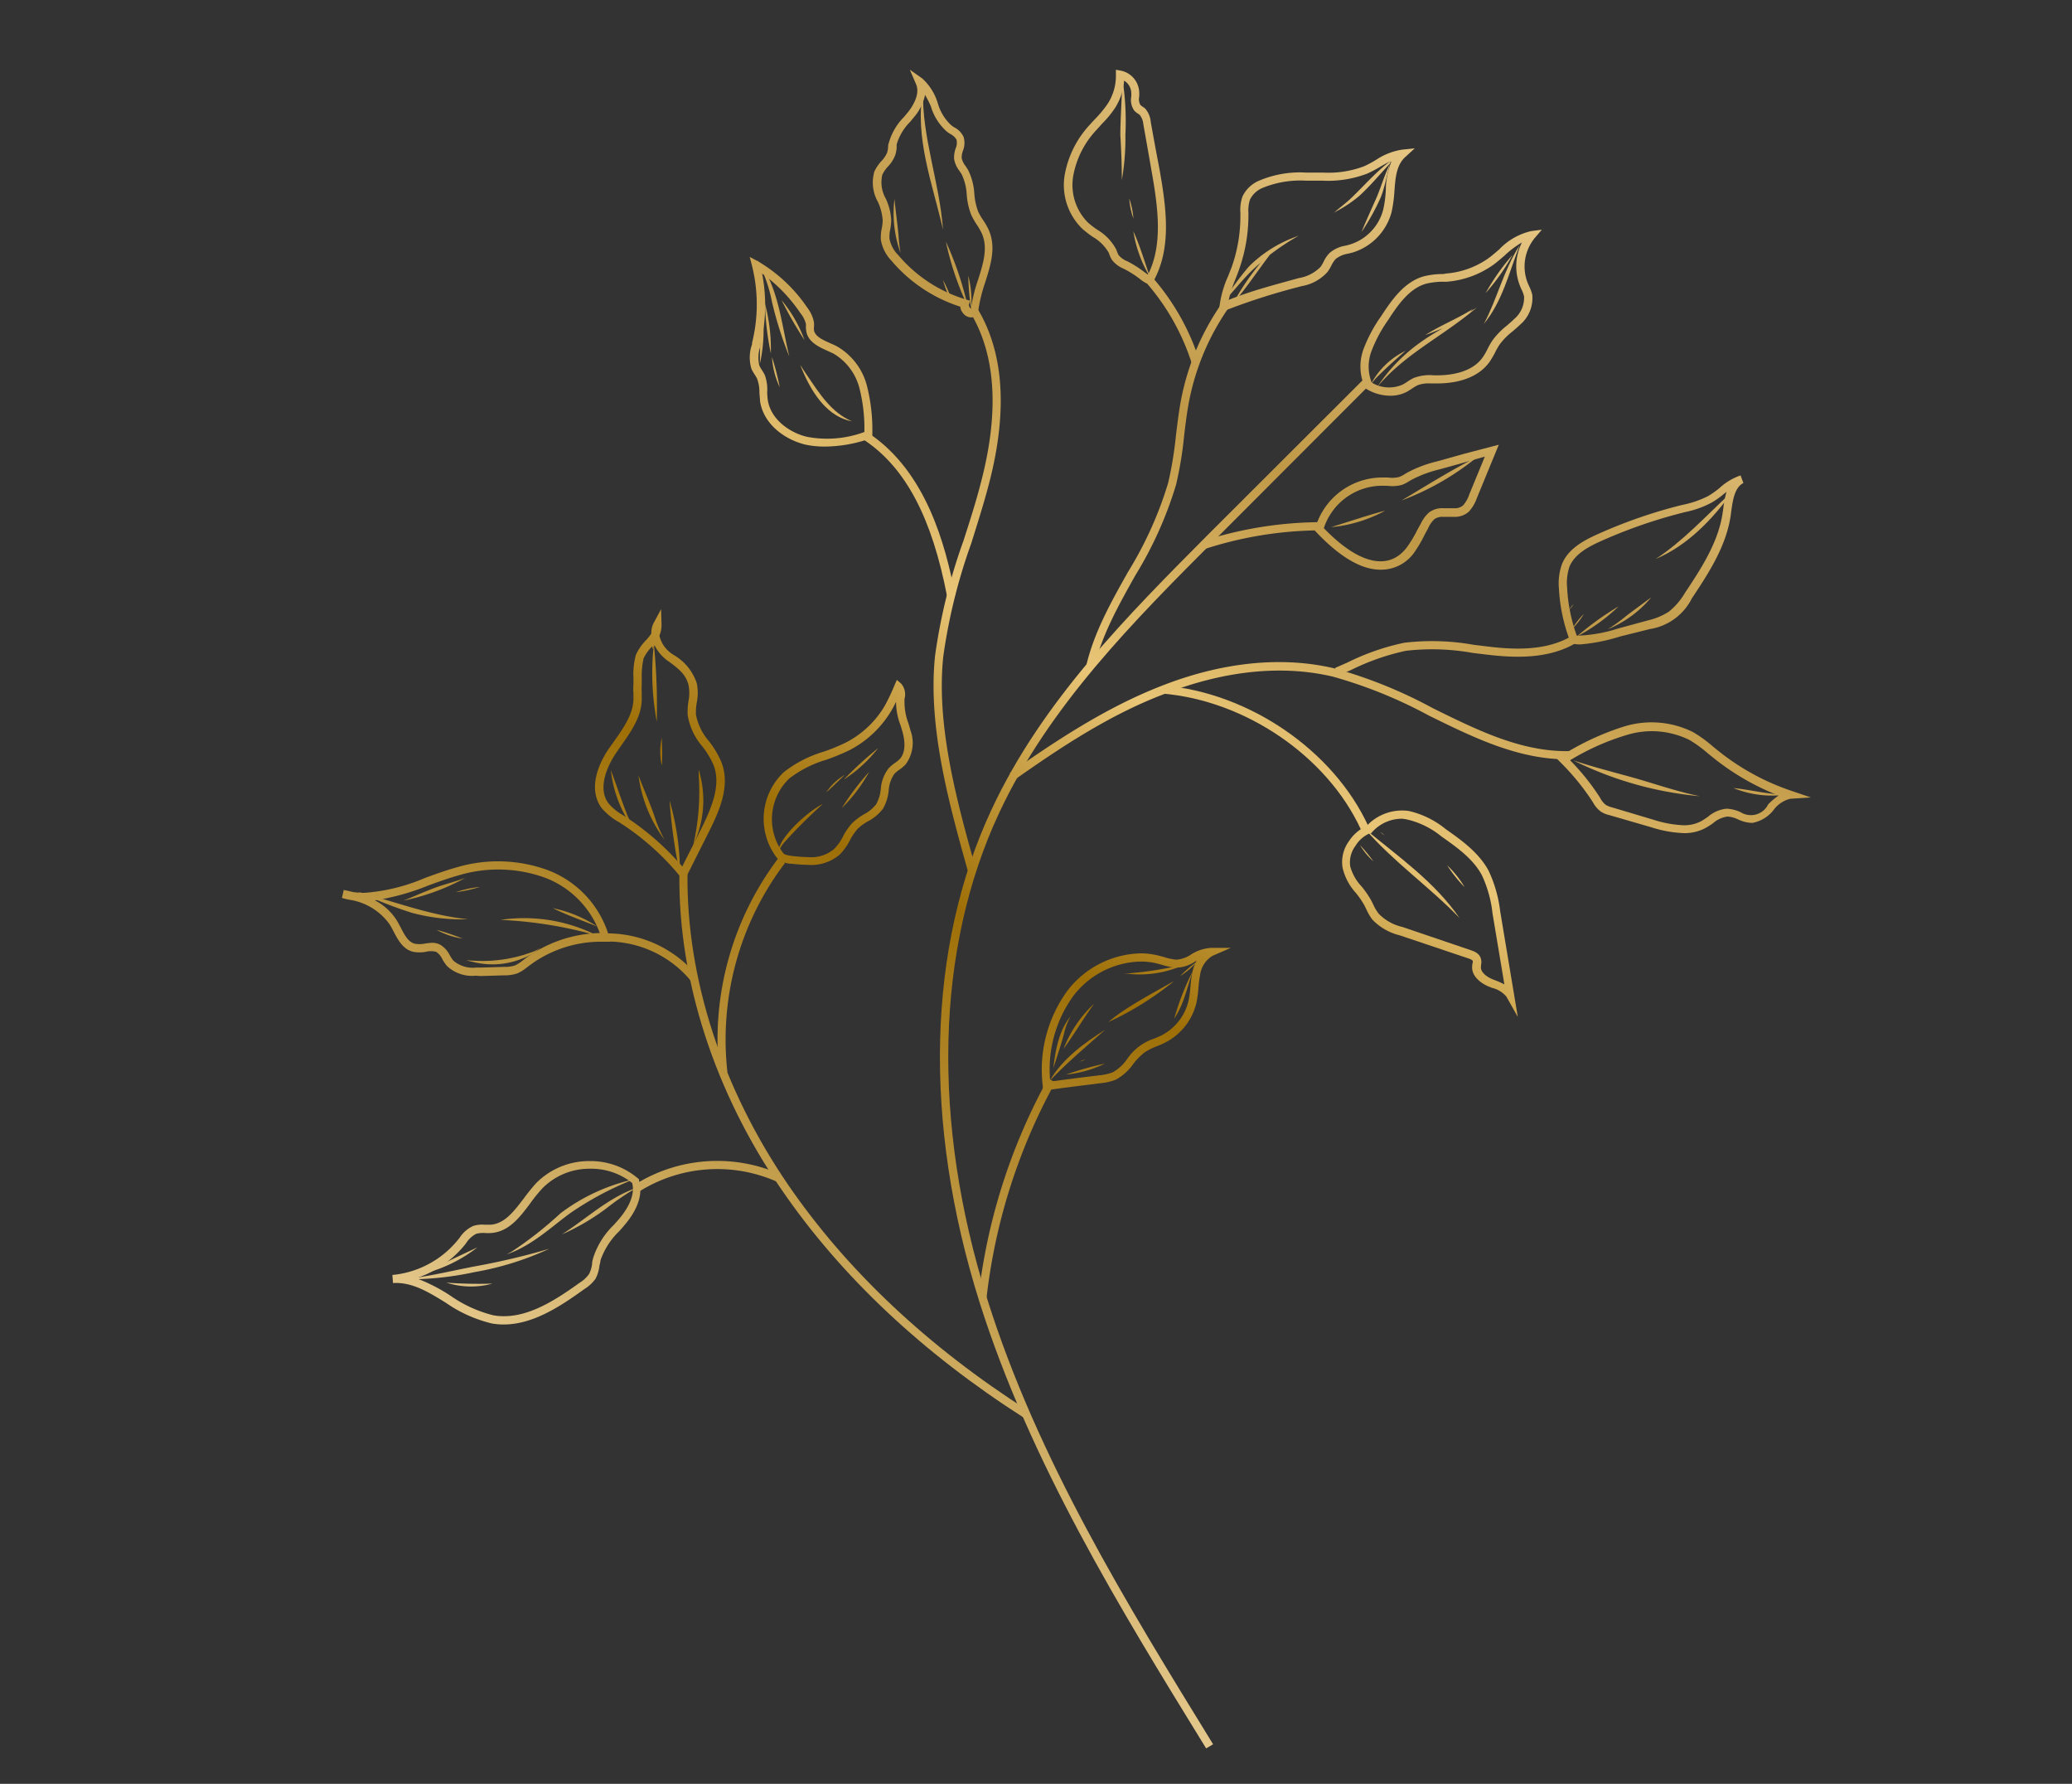 <?xml version="1.0" encoding="UTF-8"?> <svg xmlns="http://www.w3.org/2000/svg" xmlns:xlink="http://www.w3.org/1999/xlink" id="Layer_1" data-name="Layer 1" viewBox="0 0 237.67 204.57"><rect x="0" y="0" width="237.67" height="204.57" fill="#333333" stroke="none"/> <defs> <style>.cls-1{fill:url(#linear-gradient);}.cls-2{fill:url(#linear-gradient-2);}.cls-3{fill:url(#linear-gradient-3);}.cls-4{fill:url(#linear-gradient-4);}.cls-5{fill:url(#linear-gradient-5);}.cls-6{fill:url(#linear-gradient-6);}.cls-7{fill:url(#linear-gradient-7);}.cls-8{fill:url(#linear-gradient-8);}.cls-9{fill:url(#linear-gradient-9);}.cls-10{fill:url(#linear-gradient-10);}.cls-11{fill:url(#linear-gradient-11);}.cls-12{fill:url(#linear-gradient-12);}.cls-13{fill:url(#linear-gradient-13);}.cls-14{fill:url(#linear-gradient-14);}.cls-15{fill:url(#linear-gradient-15);}.cls-16{fill:url(#linear-gradient-16);}.cls-17{fill:url(#linear-gradient-17);}.cls-18{fill:url(#linear-gradient-18);}.cls-19{fill:url(#linear-gradient-19);}.cls-20{fill:url(#linear-gradient-20);}.cls-21{fill:url(#linear-gradient-21);}.cls-22{fill:url(#linear-gradient-22);}.cls-23{fill:url(#linear-gradient-23);}.cls-24{fill:url(#linear-gradient-24);}.cls-25{fill:url(#linear-gradient-25);}.cls-26{fill:url(#linear-gradient-26);}.cls-27{fill:url(#linear-gradient-27);}.cls-28{fill:url(#linear-gradient-28);}.cls-29{fill:url(#linear-gradient-29);}.cls-30{fill:url(#linear-gradient-30);}.cls-31{fill:url(#linear-gradient-31);}.cls-32{fill:url(#linear-gradient-32);}.cls-33{fill:url(#linear-gradient-33);}.cls-34{fill:url(#linear-gradient-34);}.cls-35{fill:url(#linear-gradient-35);}.cls-36{fill:url(#linear-gradient-36);}.cls-37{fill:url(#linear-gradient-37);}.cls-38{fill:url(#linear-gradient-38);}.cls-39{fill:url(#linear-gradient-39);}.cls-40{fill:url(#linear-gradient-40);}.cls-41{fill:url(#linear-gradient-41);}.cls-42{fill:url(#linear-gradient-42);}.cls-43{fill:url(#linear-gradient-43);}.cls-44{fill:url(#linear-gradient-44);}.cls-45{fill:url(#linear-gradient-45);}.cls-46{fill:url(#linear-gradient-46);}.cls-47{fill:url(#linear-gradient-47);}.cls-48{fill:url(#linear-gradient-48);}.cls-49{fill:url(#linear-gradient-49);}.cls-50{fill:url(#linear-gradient-50);}.cls-51{fill:url(#linear-gradient-51);}.cls-52{fill:url(#linear-gradient-52);}.cls-53{fill:url(#linear-gradient-53);}.cls-54{fill:url(#linear-gradient-54);}.cls-55{fill:url(#linear-gradient-55);}.cls-56{fill:url(#linear-gradient-56);}.cls-57{fill:url(#linear-gradient-57);}.cls-58{fill:url(#linear-gradient-58);}.cls-59{fill:url(#linear-gradient-59);}.cls-60{fill:url(#linear-gradient-60);}.cls-61{fill:url(#linear-gradient-61);}.cls-62{fill:url(#linear-gradient-62);}.cls-63{fill:url(#linear-gradient-63);}.cls-64{fill:url(#linear-gradient-64);}.cls-65{fill:url(#linear-gradient-65);}.cls-66{fill:url(#linear-gradient-66);}.cls-67{fill:url(#linear-gradient-67);}.cls-68{fill:url(#linear-gradient-68);}.cls-69{fill:url(#linear-gradient-69);}.cls-70{fill:url(#linear-gradient-70);}.cls-71{fill:url(#linear-gradient-71);}.cls-72{fill:url(#linear-gradient-72);}.cls-73{fill:url(#linear-gradient-73);}.cls-74{fill:url(#linear-gradient-74);}.cls-75{fill:url(#linear-gradient-75);}.cls-76{fill:url(#linear-gradient-76);}.cls-77{fill:url(#linear-gradient-77);}.cls-78{fill:url(#linear-gradient-78);}.cls-79{fill:url(#linear-gradient-79);}.cls-80{fill:url(#linear-gradient-80);}.cls-81{fill:url(#linear-gradient-81);}.cls-82{fill:url(#linear-gradient-82);}.cls-83{fill:url(#linear-gradient-83);}.cls-84{fill:url(#linear-gradient-84);}.cls-85{fill:url(#linear-gradient-85);}.cls-86{fill:url(#linear-gradient-86);}.cls-87{fill:url(#linear-gradient-87);}.cls-88{fill:url(#linear-gradient-88);}.cls-89{fill:url(#linear-gradient-89);}.cls-90{fill:url(#linear-gradient-90);}.cls-91{fill:url(#linear-gradient-91);}.cls-92{fill:url(#linear-gradient-92);}.cls-93{fill:url(#linear-gradient-93);}</style> <linearGradient id="linear-gradient" x1="189.71" y1="31.86" x2="106.04" y2="183.19" gradientUnits="userSpaceOnUse"> <stop offset="0" stop-color="#fff7b8"></stop> <stop offset="0" stop-color="#e6c684"></stop> <stop offset="0.23" stop-color="#c09947"></stop> <stop offset="0.41" stop-color="#e9c577"></stop> <stop offset="0.59" stop-color="#9e6f06"></stop> <stop offset="1" stop-color="#e5c98d"></stop> </linearGradient> <linearGradient id="linear-gradient-2" x1="145.09" y1="7.19" x2="61.43" y2="158.53" xlink:href="#linear-gradient"></linearGradient> <linearGradient id="linear-gradient-3" x1="135.99" y1="2.16" x2="52.32" y2="153.49" xlink:href="#linear-gradient"></linearGradient> <linearGradient id="linear-gradient-4" x1="156.16" y1="13.31" x2="72.49" y2="164.64" xlink:href="#linear-gradient"></linearGradient> <linearGradient id="linear-gradient-5" x1="181.46" y1="27.3" x2="97.79" y2="178.63" xlink:href="#linear-gradient"></linearGradient> <linearGradient id="linear-gradient-6" x1="190.58" y1="32.34" x2="106.91" y2="183.67" xlink:href="#linear-gradient"></linearGradient> <linearGradient id="linear-gradient-7" x1="178.82" y1="25.84" x2="95.15" y2="177.18" xlink:href="#linear-gradient"></linearGradient> <linearGradient id="linear-gradient-8" x1="161.42" y1="16.22" x2="77.75" y2="167.55" xlink:href="#linear-gradient"></linearGradient> <linearGradient id="linear-gradient-9" x1="143.78" y1="6.47" x2="60.11" y2="157.8" xlink:href="#linear-gradient"></linearGradient> <linearGradient id="linear-gradient-10" x1="134.28" y1="1.22" x2="50.61" y2="152.55" xlink:href="#linear-gradient"></linearGradient> <linearGradient id="linear-gradient-11" x1="150.36" y1="10.1" x2="66.69" y2="161.44" xlink:href="#linear-gradient"></linearGradient> <linearGradient id="linear-gradient-12" x1="201.94" y1="38.62" x2="118.27" y2="189.95" xlink:href="#linear-gradient"></linearGradient> <linearGradient id="linear-gradient-13" x1="202.16" y1="38.74" x2="118.5" y2="190.08" xlink:href="#linear-gradient"></linearGradient> <linearGradient id="linear-gradient-14" x1="216.65" y1="46.75" x2="132.98" y2="198.09" xlink:href="#linear-gradient"></linearGradient> <linearGradient id="linear-gradient-15" x1="173.98" y1="23.16" x2="90.31" y2="174.5" xlink:href="#linear-gradient"></linearGradient> <linearGradient id="linear-gradient-16" x1="156.59" y1="13.55" x2="72.93" y2="164.88" xlink:href="#linear-gradient"></linearGradient> <linearGradient id="linear-gradient-17" x1="149.7" y1="9.73" x2="66.02" y2="161.08" xlink:href="#linear-gradient"></linearGradient> <linearGradient id="linear-gradient-18" x1="123.11" y1="-4.96" x2="39.44" y2="146.37" xlink:href="#linear-gradient"></linearGradient> <linearGradient id="linear-gradient-19" x1="139.15" y1="3.9" x2="55.48" y2="155.24" xlink:href="#linear-gradient"></linearGradient> <linearGradient id="linear-gradient-20" x1="167.85" y1="19.77" x2="84.18" y2="171.11" xlink:href="#linear-gradient"></linearGradient> <linearGradient id="linear-gradient-21" x1="119.06" y1="-7.2" x2="35.39" y2="144.13" xlink:href="#linear-gradient"></linearGradient> <linearGradient id="linear-gradient-22" x1="178.42" y1="25.62" x2="94.75" y2="176.95" xlink:href="#linear-gradient"></linearGradient> <linearGradient id="linear-gradient-23" x1="142.35" y1="5.67" x2="58.68" y2="157.01" xlink:href="#linear-gradient"></linearGradient> <linearGradient id="linear-gradient-24" x1="126.2" y1="-3.25" x2="42.54" y2="148.08" xlink:href="#linear-gradient"></linearGradient> <linearGradient id="linear-gradient-25" x1="117.32" y1="-8.17" x2="33.65" y2="143.17" xlink:href="#linear-gradient"></linearGradient> <linearGradient id="linear-gradient-26" x1="136.38" y1="2.37" x2="52.71" y2="153.71" xlink:href="#linear-gradient"></linearGradient> <linearGradient id="linear-gradient-27" x1="178" y1="25.38" x2="94.33" y2="176.72" xlink:href="#linear-gradient"></linearGradient> <linearGradient id="linear-gradient-28" x1="178.86" y1="25.86" x2="95.19" y2="177.19" xlink:href="#linear-gradient"></linearGradient> <linearGradient id="linear-gradient-29" x1="176.82" y1="24.74" x2="93.16" y2="176.07" xlink:href="#linear-gradient"></linearGradient> <linearGradient id="linear-gradient-30" x1="182.39" y1="27.81" x2="98.72" y2="179.15" xlink:href="#linear-gradient"></linearGradient> <linearGradient id="linear-gradient-31" x1="180.13" y1="27.08" x2="96.83" y2="177.76" xlink:href="#linear-gradient"></linearGradient> <linearGradient id="linear-gradient-32" x1="177.51" y1="25.15" x2="93.87" y2="176.44" xlink:href="#linear-gradient"></linearGradient> <linearGradient id="linear-gradient-33" x1="179.82" y1="26.39" x2="96.15" y2="177.73" xlink:href="#linear-gradient"></linearGradient> <linearGradient id="linear-gradient-34" x1="178.2" y1="25.48" x2="94.52" y2="176.84" xlink:href="#linear-gradient"></linearGradient> <linearGradient id="linear-gradient-35" x1="175.45" y1="23.97" x2="91.78" y2="175.31" xlink:href="#linear-gradient"></linearGradient> <linearGradient id="linear-gradient-36" x1="174.78" y1="23.61" x2="91.12" y2="174.94" xlink:href="#linear-gradient"></linearGradient> <linearGradient id="linear-gradient-37" x1="183.21" y1="28.27" x2="99.55" y2="179.59" xlink:href="#linear-gradient"></linearGradient> <linearGradient id="linear-gradient-38" x1="179.33" y1="26.12" x2="95.66" y2="177.46" xlink:href="#linear-gradient"></linearGradient> <linearGradient id="linear-gradient-39" x1="142.38" y1="5.69" x2="58.71" y2="157.02" xlink:href="#linear-gradient"></linearGradient> <linearGradient id="linear-gradient-40" x1="134.06" y1="1.1" x2="50.39" y2="152.43" xlink:href="#linear-gradient"></linearGradient> <linearGradient id="linear-gradient-41" x1="134.46" y1="1.33" x2="50.8" y2="152.65" xlink:href="#linear-gradient"></linearGradient> <linearGradient id="linear-gradient-42" x1="131.72" y1="-0.21" x2="48.05" y2="151.13" xlink:href="#linear-gradient"></linearGradient> <linearGradient id="linear-gradient-43" x1="140.09" y1="4.42" x2="56.42" y2="155.76" xlink:href="#linear-gradient"></linearGradient> <linearGradient id="linear-gradient-44" x1="124.2" y1="-4.36" x2="40.53" y2="146.97" xlink:href="#linear-gradient"></linearGradient> <linearGradient id="linear-gradient-45" x1="111.19" y1="-11.56" x2="27.52" y2="139.78" xlink:href="#linear-gradient"></linearGradient> <linearGradient id="linear-gradient-46" x1="115.84" y1="-9.06" x2="32.13" y2="142.36" xlink:href="#linear-gradient"></linearGradient> <linearGradient id="linear-gradient-47" x1="115.22" y1="-9.33" x2="31.55" y2="142.01" xlink:href="#linear-gradient"></linearGradient> <linearGradient id="linear-gradient-48" x1="112.26" y1="-10.95" x2="28.6" y2="140.37" xlink:href="#linear-gradient"></linearGradient> <linearGradient id="linear-gradient-49" x1="125.97" y1="-3.35" x2="42.32" y2="147.95" xlink:href="#linear-gradient"></linearGradient> <linearGradient id="linear-gradient-50" x1="121.43" y1="-5.89" x2="37.76" y2="145.44" xlink:href="#linear-gradient"></linearGradient> <linearGradient id="linear-gradient-51" x1="130.87" y1="-0.66" x2="47.21" y2="150.66" xlink:href="#linear-gradient"></linearGradient> <linearGradient id="linear-gradient-52" x1="121.66" y1="-5.76" x2="37.99" y2="145.57" xlink:href="#linear-gradient"></linearGradient> <linearGradient id="linear-gradient-53" x1="125.57" y1="-3.6" x2="41.91" y2="147.74" xlink:href="#linear-gradient"></linearGradient> <linearGradient id="linear-gradient-54" x1="127.38" y1="-2.6" x2="43.71" y2="148.73" xlink:href="#linear-gradient"></linearGradient> <linearGradient id="linear-gradient-55" x1="131.29" y1="-0.44" x2="47.63" y2="150.9" xlink:href="#linear-gradient"></linearGradient> <linearGradient id="linear-gradient-56" x1="124.35" y1="-4.27" x2="40.69" y2="147.06" xlink:href="#linear-gradient"></linearGradient> <linearGradient id="linear-gradient-57" x1="143.65" y1="6.39" x2="59.98" y2="157.73" xlink:href="#linear-gradient"></linearGradient> <linearGradient id="linear-gradient-58" x1="141.37" y1="5.14" x2="57.7" y2="156.46" xlink:href="#linear-gradient"></linearGradient> <linearGradient id="linear-gradient-59" x1="142.37" y1="5.69" x2="58.71" y2="157.02" xlink:href="#linear-gradient"></linearGradient> <linearGradient id="linear-gradient-60" x1="144.44" y1="6.83" x2="60.77" y2="158.17" xlink:href="#linear-gradient"></linearGradient> <linearGradient id="linear-gradient-61" x1="122.59" y1="-5.25" x2="38.92" y2="146.09" xlink:href="#linear-gradient"></linearGradient> <linearGradient id="linear-gradient-62" x1="113.83" y1="-10.09" x2="30.17" y2="141.24" xlink:href="#linear-gradient"></linearGradient> <linearGradient id="linear-gradient-63" x1="117.15" y1="-8.25" x2="33.49" y2="143.07" xlink:href="#linear-gradient"></linearGradient> <linearGradient id="linear-gradient-64" x1="116.13" y1="-8.82" x2="32.47" y2="142.5" xlink:href="#linear-gradient"></linearGradient> <linearGradient id="linear-gradient-65" x1="114.29" y1="-9.84" x2="30.62" y2="141.49" xlink:href="#linear-gradient"></linearGradient> <linearGradient id="linear-gradient-66" x1="114.34" y1="-9.81" x2="30.67" y2="141.53" xlink:href="#linear-gradient"></linearGradient> <linearGradient id="linear-gradient-67" x1="128.27" y1="-2.11" x2="44.6" y2="149.23" xlink:href="#linear-gradient"></linearGradient> <linearGradient id="linear-gradient-68" x1="120.66" y1="-6.32" x2="36.99" y2="145.01" xlink:href="#linear-gradient"></linearGradient> <linearGradient id="linear-gradient-69" x1="130.3" y1="-0.98" x2="46.64" y2="150.33" xlink:href="#linear-gradient"></linearGradient> <linearGradient id="linear-gradient-70" x1="128.39" y1="-2.04" x2="44.72" y2="149.3" xlink:href="#linear-gradient"></linearGradient> <linearGradient id="linear-gradient-71" x1="120.75" y1="-6.27" x2="37.08" y2="145.07" xlink:href="#linear-gradient"></linearGradient> <linearGradient id="linear-gradient-72" x1="143.55" y1="6.34" x2="59.88" y2="157.68" xlink:href="#linear-gradient"></linearGradient> <linearGradient id="linear-gradient-73" x1="140.44" y1="4.62" x2="56.76" y2="155.97" xlink:href="#linear-gradient"></linearGradient> <linearGradient id="linear-gradient-74" x1="135.74" y1="2.02" x2="52.07" y2="153.36" xlink:href="#linear-gradient"></linearGradient> <linearGradient id="linear-gradient-75" x1="154.74" y1="12.53" x2="71.07" y2="163.86" xlink:href="#linear-gradient"></linearGradient> <linearGradient id="linear-gradient-76" x1="160.18" y1="15.53" x2="76.51" y2="166.87" xlink:href="#linear-gradient"></linearGradient> <linearGradient id="linear-gradient-77" x1="170.71" y1="21.36" x2="87.05" y2="172.69" xlink:href="#linear-gradient"></linearGradient> <linearGradient id="linear-gradient-78" x1="173.12" y1="22.68" x2="89.45" y2="174.02" xlink:href="#linear-gradient"></linearGradient> <linearGradient id="linear-gradient-79" x1="175.93" y1="24.24" x2="92.26" y2="175.57" xlink:href="#linear-gradient"></linearGradient> <linearGradient id="linear-gradient-80" x1="176.75" y1="24.69" x2="93.08" y2="176.03" xlink:href="#linear-gradient"></linearGradient> <linearGradient id="linear-gradient-81" x1="175.44" y1="23.96" x2="91.76" y2="175.31" xlink:href="#linear-gradient"></linearGradient> <linearGradient id="linear-gradient-82" x1="180.63" y1="26.84" x2="96.96" y2="178.17" xlink:href="#linear-gradient"></linearGradient> <linearGradient id="linear-gradient-83" x1="205.28" y1="40.47" x2="121.62" y2="191.8" xlink:href="#linear-gradient"></linearGradient> <linearGradient id="linear-gradient-84" x1="201.47" y1="38.36" x2="117.8" y2="189.7" xlink:href="#linear-gradient"></linearGradient> <linearGradient id="linear-gradient-85" x1="199.74" y1="37.4" x2="116.07" y2="188.74" xlink:href="#linear-gradient"></linearGradient> <linearGradient id="linear-gradient-86" x1="198.45" y1="36.7" x2="114.8" y2="188" xlink:href="#linear-gradient"></linearGradient> <linearGradient id="linear-gradient-87" x1="203.86" y1="39.68" x2="120.19" y2="191.02" xlink:href="#linear-gradient"></linearGradient> <linearGradient id="linear-gradient-88" x1="212.49" y1="44.46" x2="128.83" y2="195.78" xlink:href="#linear-gradient"></linearGradient> <linearGradient id="linear-gradient-89" x1="223.92" y1="50.78" x2="140.26" y2="202.1" xlink:href="#linear-gradient"></linearGradient> <linearGradient id="linear-gradient-90" x1="197.41" y1="36.13" x2="113.75" y2="187.45" xlink:href="#linear-gradient"></linearGradient> <linearGradient id="linear-gradient-91" x1="192.4" y1="33.35" x2="108.74" y2="184.68" xlink:href="#linear-gradient"></linearGradient> <linearGradient id="linear-gradient-92" x1="192.88" y1="33.54" x2="109.14" y2="185.01" xlink:href="#linear-gradient"></linearGradient> <linearGradient id="linear-gradient-93" x1="201.35" y1="38.33" x2="117.72" y2="189.6" xlink:href="#linear-gradient"></linearGradient> </defs> <title>Монтажная область 2 копия</title> <path class="cls-1" d="M138.35,200.5c-9.92-16.11-20.18-32.77-26-51.19-6.49-20.61-6-40.66,1.38-56.46,5.8-12.43,15.58-22.23,25-31.7L156.41,43.5l.66.67L139.45,61.81c-9.4,9.42-19.12,19.15-24.85,31.43-7.28,15.59-7.76,35.4-1.34,55.79,5.76,18.31,16,34.92,25.89,51Z"></path> <path class="cls-2" d="M111.05,100c-2.18-7.81-4.65-16.62-3.79-24.82A65.13,65.13,0,0,1,110.52,62c.7-2.18,1.43-4.44,2-6.68,2.13-8.12,1.71-14.68-1.25-19.53l.8-.48c3.1,5.06,3.55,11.88,1.35,20.25-.59,2.26-1.32,4.53-2,6.72a64.59,64.59,0,0,0-3.22,13c-.84,8,1.6,16.75,3.75,24.44Z"></path> <path class="cls-3" d="M108.64,68.41c-1.73-9-4.74-14.75-9.47-17.92l.52-.78c6.5,4.37,8.75,12.66,9.87,18.52Z"></path> <path class="cls-4" d="M125.53,76.46l-.91-.22c.92-3.83,2.89-7.31,4.78-10.67A43.08,43.08,0,0,0,134,55.36a43.43,43.43,0,0,0,.89-5.44c.17-1.39.34-2.82.61-4.22a28.86,28.86,0,0,1,5.05-11.47l.75.55a28.1,28.1,0,0,0-4.88,11.1c-.27,1.37-.44,2.78-.6,4.15a42.69,42.69,0,0,1-.92,5.56A44.07,44.07,0,0,1,130.22,66C128.35,69.34,126.42,72.76,125.53,76.46Z"></path> <path class="cls-5" d="M116.37,89.43l-.54-.77c5-3.51,10.9-7.48,17.39-10,7-2.75,13.87-3.44,19.89-2a53.61,53.61,0,0,1,11.24,4.55c5.12,2.53,10,4.93,15.36,4.93h.4l0,.93c-5.78.13-11.08-2.49-16.19-5a53.14,53.14,0,0,0-11.05-4.48c-7.37-1.73-14.57.12-19.32,2C127.16,82,121.33,85.94,116.37,89.43Z"></path> <path class="cls-6" d="M153.51,77.46l-.37-.86,1.43-.63a27.22,27.22,0,0,1,6.5-2.26,27.14,27.14,0,0,1,8,.24l1.91.23c2.81.32,6.39.46,9.24-1.21l.47.81c-3.08,1.8-6.86,1.66-9.81,1.33l-1.93-.23a26.35,26.35,0,0,0-7.67-.25A26.76,26.76,0,0,0,155,76.82Z"></path> <path class="cls-7" d="M156.1,95.12c-3.85-8.36-13.2-14.77-22.74-15.58l.08-.93c9.85.83,19.52,7.46,23.51,16.12Z"></path> <path class="cls-8" d="M117.47,162.6c-11.63-7.43-21-16.23-27.81-26.16-7.7-11.2-11.87-24.07-11.73-36.23h.93c-.13,12,4,24.65,11.57,35.7,6.75,9.82,16,18.53,27.54,25.89Z"></path> <path class="cls-9" d="M82.52,123.06A34.47,34.47,0,0,1,89.3,98.39l.75.57a33.5,33.5,0,0,0-6.61,24Z"></path> <path class="cls-10" d="M79.32,112.57A12.46,12.46,0,0,0,68.81,108l-.07-.93A13.39,13.39,0,0,1,80.05,112Z"></path> <path class="cls-11" d="M73.28,136.67l-.51-.79a17.81,17.81,0,0,1,16.7-1.23l-.39.85A16.85,16.85,0,0,0,73.28,136.67Z"></path> <path class="cls-12" d="M174.1,116.62l-1.31-2.33a3.06,3.06,0,0,0-1.64-1l-.4-.16c-1-.42-2.05-1.29-1.87-2.45,0-.08,0-.17.05-.26a.79.79,0,0,0,0-.23s-.05-.13-.47-.27l-7.91-2.66a6.42,6.42,0,0,1-3.14-1.81,6.33,6.33,0,0,1-.71-1.23c-.1-.2-.2-.41-.32-.61a9.51,9.51,0,0,0-.95-1.32A6.42,6.42,0,0,1,154,99.51a4.08,4.08,0,0,1,.75-3.07,4.72,4.72,0,0,1,2-1.71A5.55,5.55,0,0,1,161.59,93a10.28,10.28,0,0,1,4.24,2.08c1.79,1.26,3.8,2.68,4.93,4.79a15.07,15.07,0,0,1,1.32,4.64ZM160.81,93.89a4.58,4.58,0,0,0-3.44,1.56l-.11.13-.17,0A3.57,3.57,0,0,0,155.48,97a3.15,3.15,0,0,0-.6,2.36,5.48,5.48,0,0,0,1.33,2.33,11.69,11.69,0,0,1,1,1.44c.12.21.23.44.34.67a4.9,4.9,0,0,0,.61,1,5.47,5.47,0,0,0,2.7,1.5L168.8,109c.25.09.94.32,1.08,1a1.33,1.33,0,0,1,0,.67.86.86,0,0,0,0,.17c-.1.59.58,1.15,1.3,1.45l.38.15a9.06,9.06,0,0,1,1,.45l-1.36-8.14a13.86,13.86,0,0,0-1.21-4.36c-1-1.91-2.95-3.27-4.64-4.46a9.72,9.72,0,0,0-3.85-1.93A4.6,4.6,0,0,0,160.81,93.89Z"></path> <path class="cls-13" d="M181.27,73.9a3.05,3.05,0,0,1-.85-.1l-.23-.06-.09-.22a19.5,19.5,0,0,1-1.28-6,6.58,6.58,0,0,1,.35-2.84c.7-1.71,2.39-2.66,4.11-3.43a57.61,57.61,0,0,1,9.49-3.3l.26-.06a11.36,11.36,0,0,0,2.9-1A10.64,10.64,0,0,0,197.2,56a6.88,6.88,0,0,1,2.45-1.48l.33.87c-1,.51-1.21,1.91-1.4,3.27l-.06.47c-.53,3.59-2.62,6.73-4.46,9.5a6.51,6.51,0,0,1-4.81,3.51L185.8,73A20.59,20.59,0,0,1,181.27,73.9Zm-.39-1a16.81,16.81,0,0,0,4.68-.81l3.45-.94a7.68,7.68,0,0,0,2.41-1,7.81,7.81,0,0,0,1.86-2.17c1.79-2.69,3.81-5.74,4.31-9.12l.07-.46a12.41,12.41,0,0,1,.38-2,2.43,2.43,0,0,1-.25.2,10.14,10.14,0,0,1-1.39,1,11,11,0,0,1-3.14,1.13l-.26.07a57.53,57.53,0,0,0-9.33,3.24c-1.55.69-3.06,1.53-3.64,2.94a5.78,5.78,0,0,0-.27,2.43A18.9,18.9,0,0,0,180.88,72.94Z"></path> <path class="cls-14" d="M193.1,95.54a13.87,13.87,0,0,1-3.72-.68l-4.76-1.38a3,3,0,0,1-1-.41,3.21,3.21,0,0,1-.91-1.08l-.05-.08a27.46,27.46,0,0,0-3.68-4.5l-.42-.43.52-.3a30.42,30.42,0,0,1,7.16-3.35,10.68,10.68,0,0,1,7.95.62,14.72,14.72,0,0,1,2.29,1.66l.61.49a27.36,27.36,0,0,0,8.39,4.59l2.24.76-2.35.15a3.33,3.33,0,0,0-1.9,1.25A4,4,0,0,1,201,94.37h0a4,4,0,0,1-1.63-.4,3.38,3.38,0,0,0-1.21-.33,3.1,3.1,0,0,0-1.66.76,8.51,8.51,0,0,1-.9.57A5.05,5.05,0,0,1,193.1,95.54Zm-13-8.35a26.18,26.18,0,0,1,3.39,4.22l.06.1a2.46,2.46,0,0,0,.64.79,2.55,2.55,0,0,0,.69.28L189.64,94a13.17,13.17,0,0,0,3.46.64,4.22,4.22,0,0,0,2-.45c.28-.15.54-.34.81-.52a3.85,3.85,0,0,1,2.14-.93h0a4.24,4.24,0,0,1,1.61.4,2.21,2.21,0,0,0,3.17-.91,7.92,7.92,0,0,1,1.19-1,28.37,28.37,0,0,1-7.48-4.32l-.62-.5a14.11,14.11,0,0,0-2.15-1.56,9.75,9.75,0,0,0-7.25-.54A27.54,27.54,0,0,0,180.09,87.19Z"></path> <path class="cls-15" d="M159.44,45.38a5.28,5.28,0,0,1-2.71-.78l-.11-.07-.06-.12a5.79,5.79,0,0,1-.15-4.39,16.68,16.68,0,0,1,2-3.74c1.3-2,2.74-4,4.94-4.6a9.13,9.13,0,0,1,1.84-.25c.23,0,.45,0,.66-.06a9.76,9.76,0,0,0,4.89-1.76c.41-.3.82-.66,1.22-1a7.29,7.29,0,0,1,3.69-2.11l1.21-.16-.79.92a5.16,5.16,0,0,0-.83,5.2l.15.34a4.9,4.9,0,0,1,.37,1,4,4,0,0,1-1.39,3.43c-.28.27-.59.53-.89.79A7.67,7.67,0,0,0,172,39.53a7.79,7.79,0,0,0-.51.9,11.41,11.41,0,0,1-.58,1c-1.52,2.21-4.42,2.54-6,2.54H164a3.49,3.49,0,0,0-1.39.21,5.37,5.37,0,0,0-.67.4l-.51.32A4,4,0,0,1,159.44,45.38Zm-2.1-1.51a3.83,3.83,0,0,0,3.6.21c.15-.08.3-.18.45-.28a5.36,5.36,0,0,1,.81-.47,5.15,5.15,0,0,1,2.25-.29h.44c1.41,0,4-.28,5.24-2.14a7.79,7.79,0,0,0,.51-.9,8.49,8.49,0,0,1,.58-1,8.66,8.66,0,0,1,1.64-1.67c.28-.25.57-.49.83-.75A3.18,3.18,0,0,0,174.82,34a3.55,3.55,0,0,0-.3-.82c-.06-.12-.11-.24-.16-.37a6.1,6.1,0,0,1,.21-5,10.51,10.51,0,0,0-2,1.51c-.41.35-.83.72-1.28,1.05a10.69,10.69,0,0,1-5.35,1.94l-.68,0a8.75,8.75,0,0,0-1.66.22c-1.88.52-3.16,2.29-4.4,4.21a15.89,15.89,0,0,0-1.88,3.52A5,5,0,0,0,157.34,43.87Z"></path> <path class="cls-16" d="M139.82,35.85l.07-.76a12,12,0,0,1,1-3.46c.13-.35.27-.69.39-1a17.53,17.53,0,0,0,1-6V24.4a4.64,4.64,0,0,1,.24-1.87,3.7,3.7,0,0,1,1.9-1.81,12,12,0,0,1,5.37-.93h1.93a11.58,11.58,0,0,0,4.77-.73,13.55,13.55,0,0,0,1.34-.72,7.5,7.5,0,0,1,3-1.18l1.45-.15-1.09,1c-1,.9-1.13,2.35-1.24,3.89a15.27,15.27,0,0,1-.33,2.43,6.63,6.63,0,0,1-4.5,4.64l-.49.12a3.08,3.08,0,0,0-1.41.6,3.12,3.12,0,0,0-.51.77,4.57,4.57,0,0,1-.44.73,5.14,5.14,0,0,1-3,1.63l-.4.11a74.16,74.16,0,0,0-8.29,2.66Zm10-15.13a11.41,11.41,0,0,0-5,.83,2.8,2.8,0,0,0-1.44,1.34,4,4,0,0,0-.18,1.5v.21a18.54,18.54,0,0,1-1.07,6.3c-.12.36-.26.71-.4,1.07a15.15,15.15,0,0,0-.79,2.42c2.47-1,5.09-1.68,7.64-2.39l.4-.11a4.51,4.51,0,0,0,2.5-1.29,4.48,4.48,0,0,0,.35-.6,3.7,3.7,0,0,1,.69-1,3.75,3.75,0,0,1,1.84-.83l.45-.12a5.68,5.68,0,0,0,3.85-4,12.8,12.8,0,0,0,.3-2.27,9.06,9.06,0,0,1,.68-3.35,13.54,13.54,0,0,0-1.35.71,14.06,14.06,0,0,1-1.44.76,12.61,12.61,0,0,1-5.14.82Z"></path> <path class="cls-17" d="M136.73,41.76a26.12,26.12,0,0,0-5.11-9.19l.67-.65a26.91,26.91,0,0,1,5.32,9.54Z"></path> <path class="cls-18" d="M111.37,36.4h0a1.21,1.21,0,0,1-.93-.52,1.33,1.33,0,0,1-.29-.71,17.23,17.23,0,0,1-7.91-5.29,4.55,4.55,0,0,1-1.2-2.37,5,5,0,0,1,.11-1.35,5.64,5.64,0,0,0,.1-.89,6,6,0,0,0-.57-2.16,4.49,4.49,0,0,1-.38-3.45,4.72,4.72,0,0,1,.78-1.16,3.34,3.34,0,0,0,.68-1,2.87,2.87,0,0,0,.11-.61c0-.15,0-.31.07-.46a6.8,6.8,0,0,1,1.74-3l.46-.55c.56-.71,1.43-2.08.94-3.22l-.72-1.67L105.79,9a6.28,6.28,0,0,1,1.79,2.87,5.44,5.44,0,0,0,1.53,2.49,4.15,4.15,0,0,0,.34.24,2.33,2.33,0,0,1,1.08,1.11,2.37,2.37,0,0,1-.07,1.56,2.28,2.28,0,0,0-.15.85,2.22,2.22,0,0,0,.46.94c.1.16.21.32.3.48a7,7,0,0,1,.69,2.67,7.32,7.32,0,0,0,.44,2.05,6.89,6.89,0,0,0,.58,1,7.31,7.31,0,0,1,.61,1.06c.91,2,.25,4.05-.38,6.06a18,18,0,0,0-.76,3C112.17,36.16,111.74,36.4,111.37,36.4Zm-5.26-25.52a5.68,5.68,0,0,1-1.24,2.52l-.47.57a6.1,6.1,0,0,0-1.55,2.6c0,.13,0,.26,0,.4a3.91,3.91,0,0,1-.15.79,3.93,3.93,0,0,1-.85,1.34,3.87,3.87,0,0,0-.64.93,3.76,3.76,0,0,0,.39,2.74,6.64,6.64,0,0,1,.63,2.51,6.77,6.77,0,0,1-.11,1,3.86,3.86,0,0,0-.09,1.1,3.62,3.62,0,0,0,1,1.87,16.23,16.23,0,0,0,7.8,5.1l.44.13-.12.45a.44.44,0,0,0,.08.32.58.58,0,0,0,.15.16.19.19,0,0,0,0-.08,18.16,18.16,0,0,1,.8-3.21c.61-1.92,1.18-3.75.42-5.39a7.54,7.54,0,0,0-.54-.94,8.43,8.43,0,0,1-.65-1.14,7.94,7.94,0,0,1-.52-2.32,6.14,6.14,0,0,0-.57-2.32c-.08-.14-.18-.28-.27-.42a3,3,0,0,1-.61-1.37,3.12,3.12,0,0,1,.18-1.2,1.63,1.63,0,0,0,.1-1,1.73,1.73,0,0,0-.72-.66c-.13-.09-.27-.17-.39-.27a6.11,6.11,0,0,1-1.83-2.89A13.62,13.62,0,0,0,106.11,10.88Z"></path> <path class="cls-19" d="M132.06,32.71l-.36-.12a4.51,4.51,0,0,1-1-.64,12.24,12.24,0,0,0-1.55-1l-.25-.13a3.27,3.27,0,0,1-1.34-1,3.12,3.12,0,0,1-.3-.61,2.77,2.77,0,0,0-.1-.26,5,5,0,0,0-1.82-1.79,12.23,12.23,0,0,1-1.21-.94,7,7,0,0,1-2-6.18,11.37,11.37,0,0,1,2.91-5.77c.2-.23.41-.45.62-.67a12.75,12.75,0,0,0,1.43-1.75A5.89,5.89,0,0,0,128,8.6V8l.56.1a2.63,2.63,0,0,1,2.11,2.39,4.19,4.19,0,0,1,0,.61,1.35,1.35,0,0,0,.13.92,1.33,1.33,0,0,0,.24.2,2,2,0,0,1,.33.24A2.72,2.72,0,0,1,132,14q.48,2.7,1,5.4c.83,4.67,1.39,9.18-.74,12.93ZM128.94,9.25a6.82,6.82,0,0,1-1,3.07,11.69,11.69,0,0,1-1.54,1.88l-.59.66a10.37,10.37,0,0,0-2.7,5.29,6.11,6.11,0,0,0,1.66,5.35,9.17,9.17,0,0,0,1.12.86A5.79,5.79,0,0,1,128,28.54a1.88,1.88,0,0,1,.12.3,3,3,0,0,0,.21.44,2.46,2.46,0,0,0,1,.69l.26.14a12.4,12.4,0,0,1,1.67,1.09l.42.3c1.71-3.41,1.18-7.57.41-11.9q-.47-2.7-.95-5.4a1.93,1.93,0,0,0-.39-1,1.66,1.66,0,0,0-.21-.16,2.2,2.2,0,0,1-.43-.35,2.11,2.11,0,0,1-.35-1.6,4.21,4.21,0,0,0,0-.5A1.68,1.68,0,0,0,128.94,9.25Z"></path> <path class="cls-20" d="M138.07,63l-.29-.89a44.43,44.43,0,0,1,13.9-2.23h.13v.94h-.13A43.5,43.5,0,0,0,138.07,63Z"></path> <path class="cls-21" d="M94.72,51.21A10.55,10.55,0,0,1,92.44,51c-2.33-.54-4.85-2.29-5.26-5,0-.32-.06-.64-.07-1a4.23,4.23,0,0,0-.28-1.6,5.06,5.06,0,0,0-.26-.44,5.19,5.19,0,0,1-.37-.65,4.45,4.45,0,0,1,.07-2.84l0-.17a18.24,18.24,0,0,0,0-8.78L86,29.47,87,30a17.69,17.69,0,0,1,5.63,5.32A3.85,3.85,0,0,1,93.37,37a3.57,3.57,0,0,1,0,.47,1.84,1.84,0,0,0,0,.41c.15.73,1,1.09,1.86,1.48.25.11.51.22.74.34a7.34,7.34,0,0,1,3.48,4.57,20.72,20.72,0,0,1,.61,5.58v.35l-.33.12A16,16,0,0,1,94.72,51.21Zm-7.3-19.84a19.15,19.15,0,0,1-.19,8.15l0,.18a3.78,3.78,0,0,0-.12,2.24,3.88,3.88,0,0,0,.3.52,5.64,5.64,0,0,1,.31.53A4.84,4.84,0,0,1,88,45a8.28,8.28,0,0,0,.07.87c.34,2.27,2.59,3.79,4.53,4.23a12.34,12.34,0,0,0,6.55-.56,18.9,18.9,0,0,0-.56-5,6.47,6.47,0,0,0-3-4l-.7-.32c-1-.45-2.15-1-2.39-2.15a3.68,3.68,0,0,1-.06-.57,2.17,2.17,0,0,0,0-.36,3.07,3.07,0,0,0-.63-1.23A18,18,0,0,0,87.42,31.37Z"></path> <path class="cls-22" d="M158.34,65.33c-2.18,0-4.65-1.45-7.36-4.31l-.19-.2.08-.26a8,8,0,0,1,7.59-5.8h.43l.31,0a3.37,3.37,0,0,0,1.29-.06,3.28,3.28,0,0,0,.69-.36l.22-.13a14.17,14.17,0,0,1,3.44-1.3l3.21-.9L171.92,51l-2.52,6.13a4.49,4.49,0,0,1-.92,1.55,2.36,2.36,0,0,1-1.69.59c-.22,0-.45,0-.67,0l-.6,0a1.56,1.56,0,0,0-1,.28,3.15,3.15,0,0,0-.69,1l-.41.76a14.62,14.62,0,0,1-1.28,2.16A4.64,4.64,0,0,1,158.34,65.33Zm-6.49-4.76c4,4.14,7.46,4.94,9.53,2.19a13.75,13.75,0,0,0,1.2-2L163,60a4,4,0,0,1,.93-1.24,2.5,2.5,0,0,1,1.59-.48l.67,0q.3,0,.6,0a1.39,1.39,0,0,0,1.05-.34,3.62,3.62,0,0,0,.69-1.23l1.79-4.35-2,.57c-1.07.31-2.15.61-3.22.9a13.8,13.8,0,0,0-3.22,1.21l-.21.12a4.21,4.21,0,0,1-.87.45,4.31,4.31,0,0,1-1.67.1l-.29,0A7.06,7.06,0,0,0,151.85,60.57Z"></path> <path class="cls-23" d="M92.71,99.18a18.53,18.53,0,0,1-1.93-.13,2.45,2.45,0,0,1-1.64-.64,7.35,7.35,0,0,1,.78-9.87,13.67,13.67,0,0,1,4.5-2.32,21.35,21.35,0,0,0,2.65-1.09,11,11,0,0,0,4.45-4.25,23.23,23.23,0,0,0,1.09-2.31l.26-.6.5.43a1.91,1.91,0,0,1,.38,1.76l0,.24a6.91,6.91,0,0,0,.44,2.52c.09.29.18.57.25.86a4.11,4.11,0,0,1-.56,3.88,4.37,4.37,0,0,1-.7.6,3.38,3.38,0,0,0-.6.5,3.72,3.72,0,0,0-.64,1.87,5.25,5.25,0,0,1-.65,2.1,5.19,5.19,0,0,1-1.72,1.45,5.66,5.66,0,0,0-1.16.84,6.26,6.26,0,0,0-.93,1.36A6.57,6.57,0,0,1,96.32,98,5,5,0,0,1,92.71,99.18Zm10.07-18.7q-.21.45-.45.87A12,12,0,0,1,97.5,86a25.44,25.44,0,0,1-2.76,1.14,12.87,12.87,0,0,0-4.21,2.14,6.48,6.48,0,0,0-.67,8.58c.08.09.32.22,1,.3a16.74,16.74,0,0,0,1.82.13,4.06,4.06,0,0,0,3-.93,5.61,5.61,0,0,0,1-1.4,6.77,6.77,0,0,1,1.08-1.57,6.85,6.85,0,0,1,1.33-1,4.27,4.27,0,0,0,1.42-1.17,4.51,4.51,0,0,0,.52-1.72,4.38,4.38,0,0,1,.86-2.34,4.06,4.06,0,0,1,.74-.65,3.49,3.49,0,0,0,.58-.47c.77-.84.54-2.25.34-3-.07-.28-.16-.55-.24-.83A7.7,7.7,0,0,1,102.78,80.48Z"></path> <path class="cls-24" d="M78.48,101.07l-.46-.56a29.58,29.58,0,0,0-6.85-6.12L71,94.28a7.06,7.06,0,0,1-2-1.63c-1.76-2.42,0-5.62.9-6.88l.58-.82c1.1-1.56,2.24-3.18,2.18-5,0-.15,0-.32,0-.47a6.14,6.14,0,0,1,0-1c0-.19,0-.46,0-.76a8.46,8.46,0,0,1,.28-2.62,5.89,5.89,0,0,1,1.14-1.66,4.84,4.84,0,0,0,.63-.79A2.48,2.48,0,0,1,75,71.4l.83-1.54.05,1.75a3,3,0,0,1-.24,1.28A3.42,3.42,0,0,0,77.11,75l.11.08a5.86,5.86,0,0,1,2.71,3.3,5.55,5.55,0,0,1,0,2.15,6.37,6.37,0,0,0-.1,1.42A6.49,6.49,0,0,0,81.32,85a10.28,10.28,0,0,1,1.45,2.46c1,2.65-.19,5.42-1.49,8l-1.1,2.19c-.44.87-.89,1.78-1.38,2.74Zm-3.66-27,0,.05a4.9,4.9,0,0,0-1,1.39,9.55,9.55,0,0,0-.21,2.28c0,.32,0,.61,0,.81a5.7,5.7,0,0,0,0,.81c0,.17,0,.35,0,.53.08,2.11-1.16,3.86-2.35,5.55l-.56.81c-.59.85-2.37,3.81-.92,5.8a5.9,5.9,0,0,0,1.7,1.39l.17.11a30.84,30.84,0,0,1,6.61,5.77c.36-.72.71-1.42,1.06-2.1l1.1-2.19c1.2-2.43,2.3-5,1.45-7.29a9.64,9.64,0,0,0-1.34-2.23A7.29,7.29,0,0,1,78.88,82a7.33,7.33,0,0,1,.1-1.63,4.77,4.77,0,0,0,0-1.8c-.31-1.27-1.21-1.93-2.35-2.77l-.11-.07A4.91,4.91,0,0,1,75.08,74l-.23.45Z"></path> <path class="cls-25" d="M54.58,111.89a4.22,4.22,0,0,1-3.3-1.1,5.55,5.55,0,0,1-.53-.77,2.08,2.08,0,0,0-.71-.86,2.36,2.36,0,0,0-1.23,0,4.24,4.24,0,0,1-1.37,0c-1.2-.26-1.78-1.36-2.29-2.33-.15-.29-.3-.57-.46-.83a6.92,6.92,0,0,0-4.38-2.78,7.84,7.84,0,0,1-1.09-.25l.21-.91c.36.07.72.15,1.07.24a8.87,8.87,0,0,0,1.28.09,21.47,21.47,0,0,0,7-1.72c1.16-.42,2.37-.86,3.56-1.19a16.62,16.62,0,0,1,10.45.29,11.59,11.59,0,0,1,7.07,7.61l.16.62-.65,0a13.71,13.71,0,0,0-8.86,2.89l-.11.08a4.59,4.59,0,0,1-1.07.66,4.42,4.42,0,0,1-1.49.22l-2.75.08Zm-5.08-3.77a2,2,0,0,1,1,.22,2.9,2.9,0,0,1,1.09,1.2,4.05,4.05,0,0,0,.42.63,3.43,3.43,0,0,0,2.6.79h.52l2.75-.08a3.74,3.74,0,0,0,1.18-.16,4,4,0,0,0,.85-.54l.11-.08a14.93,14.93,0,0,1,8.78-3.1h0a10.77,10.77,0,0,0-6.32-6.36,15.77,15.77,0,0,0-9.86-.26c-1.16.32-2.35.75-3.5,1.17A27.13,27.13,0,0,1,43,103.25a6.47,6.47,0,0,1,2.48,2.25c.17.27.33.58.49.88.45.87.88,1.69,1.65,1.85a3.16,3.16,0,0,0,1,0A7.78,7.78,0,0,1,49.5,108.12Z"></path> <path class="cls-26" d="M57.76,151.89h0a7.61,7.61,0,0,1-1.35-.12,15.55,15.55,0,0,1-5.27-2.37c-2-1.24-3.91-2.4-6.06-2.26l-.07-.93a11,11,0,0,0,7.56-4.08l.15-.18a3.65,3.65,0,0,1,1.56-1.36,3.46,3.46,0,0,1,1.38-.14c.2,0,.4,0,.6,0,1.62-.11,2.68-1.53,3.81-3a22.27,22.27,0,0,1,1.42-1.76,8.54,8.54,0,0,1,6.2-2.54,8.39,8.39,0,0,1,5.5,2l.11.09,0,.13c.46,1.53-.11,3.31-1.67,5.13q-.28.34-.6.69a8.51,8.51,0,0,0-2.15,3.34c0,.2-.08.41-.12.62a4.18,4.18,0,0,1-.45,1.5A4.51,4.51,0,0,1,67,147.85C64.16,149.9,61.09,151.89,57.76,151.89Zm-10-5.3a19.55,19.55,0,0,1,3.91,2,14.76,14.76,0,0,0,4.94,2.25,6.75,6.75,0,0,0,1.19.1c3.05,0,6-1.9,8.72-3.86a3.49,3.49,0,0,0,1.06-1,3.37,3.37,0,0,0,.34-1.19c0-.23.08-.46.14-.69a9.11,9.11,0,0,1,2.35-3.73l.59-.67c.91-1.07,1.89-2.64,1.52-4.13a7.49,7.49,0,0,0-4.79-1.64,7.58,7.58,0,0,0-5.52,2.25A17.54,17.54,0,0,0,60.82,138c-1.2,1.6-2.45,3.26-4.5,3.4a5.3,5.3,0,0,1-.69,0,3.09,3.09,0,0,0-1,.09,3,3,0,0,0-1.15,1.05l-.14.19A12.08,12.08,0,0,1,47.72,146.59Z"></path> <path class="cls-27" d="M113.16,148.85l-.93-.11a67.58,67.58,0,0,1,8-25.07l.81.45A66.9,66.9,0,0,0,113.16,148.85Z"></path> <path class="cls-28" d="M119.62,125.1l0-.49a15.42,15.42,0,0,1,2.82-11,10.92,10.92,0,0,1,8.39-4.28,8.69,8.69,0,0,1,2,.24l.68.18a6.94,6.94,0,0,0,1.36.3H135a3.45,3.45,0,0,0,1.62-.59,4.8,4.8,0,0,1,2.31-.76h2.25l-2.07.9a3,3,0,0,0-1.45,2.19,13.39,13.39,0,0,0-.19,1.47,14.06,14.06,0,0,1-.22,1.68,6.9,6.9,0,0,1-3.6,4.62,8.48,8.48,0,0,1-.93.41,7.36,7.36,0,0,0-1.43.72A7.24,7.24,0,0,0,130,122a5.94,5.94,0,0,1-2,1.81,6.26,6.26,0,0,1-1.78.41l-.66.09c-2,.24-3.88.48-5.46.71Zm11.17-14.83a10,10,0,0,0-7.65,3.91,14.36,14.36,0,0,0-2.67,9.86c1.48-.21,3.22-.43,5-.65l.66-.08a5.73,5.73,0,0,0,1.51-.34,5,5,0,0,0,1.67-1.55,6,6,0,0,1,3.06-2.31c.3-.12.59-.24.87-.38a6,6,0,0,0,3.1-4,13,13,0,0,0,.21-1.56,14.52,14.52,0,0,1,.2-1.58,4.9,4.9,0,0,1,.51-1.41l-.18.09a4,4,0,0,1-2.26.7,7.91,7.91,0,0,1-1.55-.33l-.64-.17A7.88,7.88,0,0,0,130.79,110.27Z"></path> <path class="cls-29" d="M120.42,123.93c2-2.09,4.27-4,6.38-5.87C124.35,119.63,121.91,121.37,120.42,123.93Z"></path> <path class="cls-30" d="M135.37,111.93a7.85,7.85,0,0,0,1.95-1.68A16.57,16.57,0,0,0,135.37,111.93Z"></path> <path class="cls-31" d="M130.05,117.74H130"></path> <path class="cls-32" d="M123.86,121.74a2.48,2.48,0,0,0,.63-.23A2.08,2.08,0,0,0,123.86,121.74Z"></path> <path class="cls-33" d="M127.14,117.21a35.16,35.16,0,0,0,7.55-4.72C132.23,113.9,129,115.58,127.14,117.21Z"></path> <path class="cls-34" d="M122.28,123.23a13.1,13.1,0,0,0,4.46-1.26A37.56,37.56,0,0,0,122.28,123.23Z"></path> <path class="cls-35" d="M122,120.28c1.22-1.69,2.3-3.52,3.51-5.18A13.78,13.78,0,0,0,122,120.28Z"></path> <path class="cls-36" d="M120.82,122.51c.43-1.38.91-2.74,1.27-4.13a6.52,6.52,0,0,1,.74-1.85C121.45,118.14,121.05,120.54,120.82,122.51Z"></path> <path class="cls-37" d="M134.69,116.81c1.12-1.63,1.48-3.6,2.12-5.43A30.12,30.12,0,0,0,134.69,116.81Z"></path> <path class="cls-38" d="M135,110.79a39.92,39.92,0,0,1-5,.78l-1.06.11.52,0a12.17,12.17,0,0,0,5.42-.66,3.23,3.23,0,0,0,1.18-.76A2.77,2.77,0,0,1,135,110.79Z"></path> <path class="cls-39" d="M64.45,141.56a25.67,25.67,0,0,0,5.12-3A28.81,28.81,0,0,1,73,136.23C69.81,137.33,67.27,139.76,64.45,141.56Z"></path> <path class="cls-40" d="M54.66,145.19c-2.42.45-4.92,1.07-7.3,1.38-.43.06-.89.1-1.3.14l.39,0a36.11,36.11,0,0,0,8-.83A34.17,34.17,0,0,0,63,143.21,81.78,81.78,0,0,1,54.66,145.19Z"></path> <path class="cls-41" d="M51.2,147.09a9.25,9.25,0,0,0,5.29.11A49.05,49.05,0,0,1,51.2,147.09Z"></path> <path class="cls-42" d="M48.63,146.05a16.73,16.73,0,0,0,6.13-3C52.73,144,50.57,145,48.63,146.05Z"></path> <path class="cls-43" d="M64.28,139.15a43.41,43.41,0,0,1-5.61,4.4,5.43,5.43,0,0,1-.59.3,7.47,7.47,0,0,0,.79-.29c2.6-1.1,4.69-3.12,6.6-4.48a36.12,36.12,0,0,1,7.21-3.83A21.84,21.84,0,0,0,64.28,139.15Z"></path> <path class="cls-44" d="M57.42,105.49a48.32,48.32,0,0,1,11.08,1.8A18.53,18.53,0,0,0,57.42,105.49Z"></path> <path class="cls-45" d="M41.63,102.43a5.24,5.24,0,0,0-.58-.14l1,.4a45.81,45.81,0,0,0,5.23,2,22,22,0,0,0,6.41.73C49.55,105,45.63,103.53,41.63,102.43Z"></path> <path class="cls-46" d="M50.09,106.64a8.73,8.73,0,0,0,3,1C52.13,107.28,51.09,106.89,50.09,106.64Z"></path> <path class="cls-47" d="M52.29,102.31a14.36,14.36,0,0,0,2.75-.6A12.59,12.59,0,0,0,52.29,102.31Z"></path> <path class="cls-48" d="M49.17,102.09c-1.21.47-1.77.76-2.89,1.19a25.28,25.28,0,0,0,7.09-2.6C52,101.19,50.53,101.51,49.17,102.09Z"></path> <path class="cls-49" d="M63.41,104.15c1.65.81,3.41,1.42,5.09,2.1A14.38,14.38,0,0,0,63.41,104.15Z"></path> <path class="cls-50" d="M61,109.19a16.26,16.26,0,0,1-6.25,1l-1.29-.06.84.19a9.06,9.06,0,0,0,5.72-.44,5.69,5.69,0,0,0,2-1.23A3.21,3.21,0,0,1,61,109.19Z"></path> <path class="cls-51" d="M76.8,91.79A62.21,62.21,0,0,0,78,100.26,30,30,0,0,0,76.8,91.79Z"></path> <path class="cls-52" d="M75,73.86a30.25,30.25,0,0,0,.34,8.92A71.83,71.83,0,0,0,75,73.86Z"></path> <path class="cls-53" d="M75.91,84.6a7.39,7.39,0,0,0,0,3.21C76,86.74,75.94,85.67,75.91,84.6Z"></path> <path class="cls-54" d="M75,93.39c-.54-1.51-1.21-3-1.77-4.49a15.92,15.92,0,0,0,3,7.41A16.12,16.12,0,0,1,75,93.39Z"></path> <path class="cls-55" d="M80.26,88.68c0-.13-.07-.27-.11-.4,0,.25,0,.5,0,.75a26.81,26.81,0,0,1-.64,7.9A11.92,11.92,0,0,0,80.26,88.68Z"></path> <path class="cls-56" d="M70.07,88.32a13.88,13.88,0,0,0,2.52,6.62C71.62,92.86,70.9,90.51,70.07,88.32Z"></path> <path class="cls-57" d="M96.78,89.41a16,16,0,0,0,3.94-3.61A42.84,42.84,0,0,0,96.78,89.41Z"></path> <path class="cls-58" d="M89.27,97.76a3.93,3.93,0,0,1,.81-1.29,60,60,0,0,1,4.31-4.28C92.39,93.22,89.24,96.23,89.27,97.76Z"></path> <path class="cls-59" d="M94.77,90.86c.75-.63,1.42-1.33,2.13-2A6.79,6.79,0,0,0,94.77,90.86Z"></path> <path class="cls-60" d="M96.56,92.67a17.92,17.92,0,0,0,3.14-4.16A30.26,30.26,0,0,0,96.56,92.67Z"></path> <path class="cls-61" d="M92.59,43.06c-.27-.38-.59-.9-.81-1.23.14.34.27.67.42,1,1.06,2.4,2.8,5,5.54,5.49C95.35,47.31,94,45.13,92.59,43.06Z"></path> <path class="cls-62" d="M86.85,29.82a17,17,0,0,1,1.69,4.75,42.25,42.25,0,0,0,2,6.32C89.64,37.22,89.27,32.62,86.85,29.82Z"></path> <path class="cls-63" d="M88.55,40.94a9.47,9.47,0,0,0,.89,3.47A30.34,30.34,0,0,0,88.55,40.94Z"></path> <path class="cls-64" d="M89.65,34.42A44.76,44.76,0,0,0,92.28,39,15.17,15.17,0,0,0,89.65,34.42Z"></path> <path class="cls-65" d="M87.5,36.13a38.25,38.25,0,0,0-.33,5.56A17.62,17.62,0,0,0,87.5,36.13Z"></path> <path class="cls-66" d="M87.75,34.83a31.23,31.23,0,0,0,.67,5.69A20.28,20.28,0,0,0,87.75,34.83Z"></path> <path class="cls-67" d="M108.5,27.72A33.3,33.3,0,0,0,111,35.11,37.3,37.3,0,0,0,108.5,27.72Z"></path> <path class="cls-68" d="M105.88,10.35c-1,5.44,1.1,10.75,2.29,16C107.78,20.88,105.72,15.69,105.88,10.35Z"></path> <path class="cls-69" d="M111.07,31.63a26.83,26.83,0,0,0,.32,3.75A11,11,0,0,0,111.07,31.63Z"></path> <path class="cls-70" d="M108.17,32.12a11.87,11.87,0,0,0,1.13,2.76A13.12,13.12,0,0,0,108.17,32.12Z"></path> <path class="cls-71" d="M103.07,27.07c-.12-1.42-.34-2.84-.47-4.25a13.46,13.46,0,0,0,.7,6.2A17.61,17.61,0,0,1,103.07,27.07Z"></path> <path class="cls-72" d="M130,26.52a14.5,14.5,0,0,0,1.9,5.23C131.29,30,130.75,28.15,130,26.52Z"></path> <path class="cls-73" d="M129.53,22.76a8.8,8.8,0,0,0,.48,2.31A9,9,0,0,0,129.53,22.76Z"></path> <path class="cls-74" d="M128.72,8.87c0,2.2-.2,4.38-.21,6.58.1,1.74.17,3.47.17,5.2a27.64,27.64,0,0,0,.41-5.22A31.19,31.19,0,0,0,128.72,8.87Z"></path> <path class="cls-75" d="M149,27l-.51.21a14.68,14.68,0,0,0-5.22,3.34,31.88,31.88,0,0,0-3,4.12c1.16-1.17,2.15-2.5,3.33-3.64.33-.32.65-.61,1-.89a28,28,0,0,0-3.11,4.58C143,33,144.29,31,145.66,29.22a28.74,28.74,0,0,1,2.64-1.8Z"></path> <path class="cls-76" d="M160.27,17.94c-2.06,1.3-3.61,3.19-5.36,4.85-.61.58-1.31,1.07-1.94,1.64,0,0,0,0,0,0h0s0,0,0,0a3.14,3.14,0,0,1,.39-.24,14.12,14.12,0,0,0,2.54-1.71c1.28-1.15,2.38-2.51,3.57-3.76-.63,1.27-1,2.56-1.55,3.89-.48,1.09-1.24,2.74-1.75,4a25.68,25.68,0,0,0,2.22-4c.49-1.22.76-2.88,1.09-4C159.75,18.45,160,18.19,160.27,17.94Z"></path> <path class="cls-77" d="M157.14,44.28a5.86,5.86,0,0,1,.89-1.11c1-1,2.12-2,3.2-2.94A8.78,8.78,0,0,0,157.14,44.28Z"></path> <path class="cls-78" d="M168.77,35.65l-.22.13a4.25,4.25,0,0,0,.39-.35c-1.75,1.12-3.71,1.87-5.46,3,.65-.24,1.31-.5,2-.78-.78.45-1.55.91-2.29,1.43A19.42,19.42,0,0,0,158,44.34c3-3.53,6.65-5.32,10.41-8.27.32-.25.72-.58,1-.8Z"></path> <path class="cls-79" d="M170.41,33.61a23.89,23.89,0,0,0,3.09-4.38A25.27,25.27,0,0,0,170.41,33.61Z"></path> <path class="cls-80" d="M170.2,37.15c2.12-2.55,2.91-5.92,4.1-9C172.46,31,171.73,34.31,170.2,37.15Z"></path> <path class="cls-81" d="M152.69,60.45a15.88,15.88,0,0,0,6.2-1.89C156.8,59.11,154.75,59.82,152.69,60.45Z"></path> <path class="cls-82" d="M160.77,57.39a30.64,30.64,0,0,0,8.7-5C166.49,53.89,163.65,55.67,160.77,57.39Z"></path> <path class="cls-83" d="M198.37,56.67c-2.76,2.58-5.36,5.41-8.45,7.43,3.71-1.57,6.57-4.61,8.89-7.82l.15-.22Z"></path> <path class="cls-84" d="M180.86,73a20.8,20.8,0,0,0,4.8-3.46A33.5,33.5,0,0,0,180.86,73Z"></path> <path class="cls-85" d="M180.35,72.11a9.4,9.4,0,0,0,1.33-1.7A8.19,8.19,0,0,0,180.35,72.11Z"></path> <path class="cls-86" d="M180,69.94a4.17,4.17,0,0,0,.49-.66A2.47,2.47,0,0,0,180,69.94Z"></path> <path class="cls-87" d="M186.53,70.64a17.12,17.12,0,0,1-2.12,1.52,12.76,12.76,0,0,0,5-3.66C188.53,69.16,187.12,70.18,186.53,70.64Z"></path> <path class="cls-88" d="M187.77,89.3c-2.44-.69-4.9-1.3-7.3-2.1A41,41,0,0,0,195,91.31C192.53,90.81,190.16,90,187.77,89.3Z"></path> <path class="cls-89" d="M198.83,90.37a11.74,11.74,0,0,0,6,.76C202.78,91.1,200.84,90.57,198.83,90.37Z"></path> <path class="cls-90" d="M156.58,95.07c3.26,3.77,7.4,6.64,10.84,10.21C164.57,101.13,160.4,98.24,156.58,95.07Z"></path> <path class="cls-91" d="M156,96.91a7.85,7.85,0,0,0,1.54,1.87A20.93,20.93,0,0,0,156,96.91Z"></path> <path class="cls-92" d="M158.34,95.43a2.37,2.37,0,0,0,.46.34A2.61,2.61,0,0,0,158.34,95.43Z"></path> <path class="cls-93" d="M166,99.23a15.59,15.59,0,0,0,2,2.51A11.79,11.79,0,0,0,166,99.23Z"></path> </svg> 